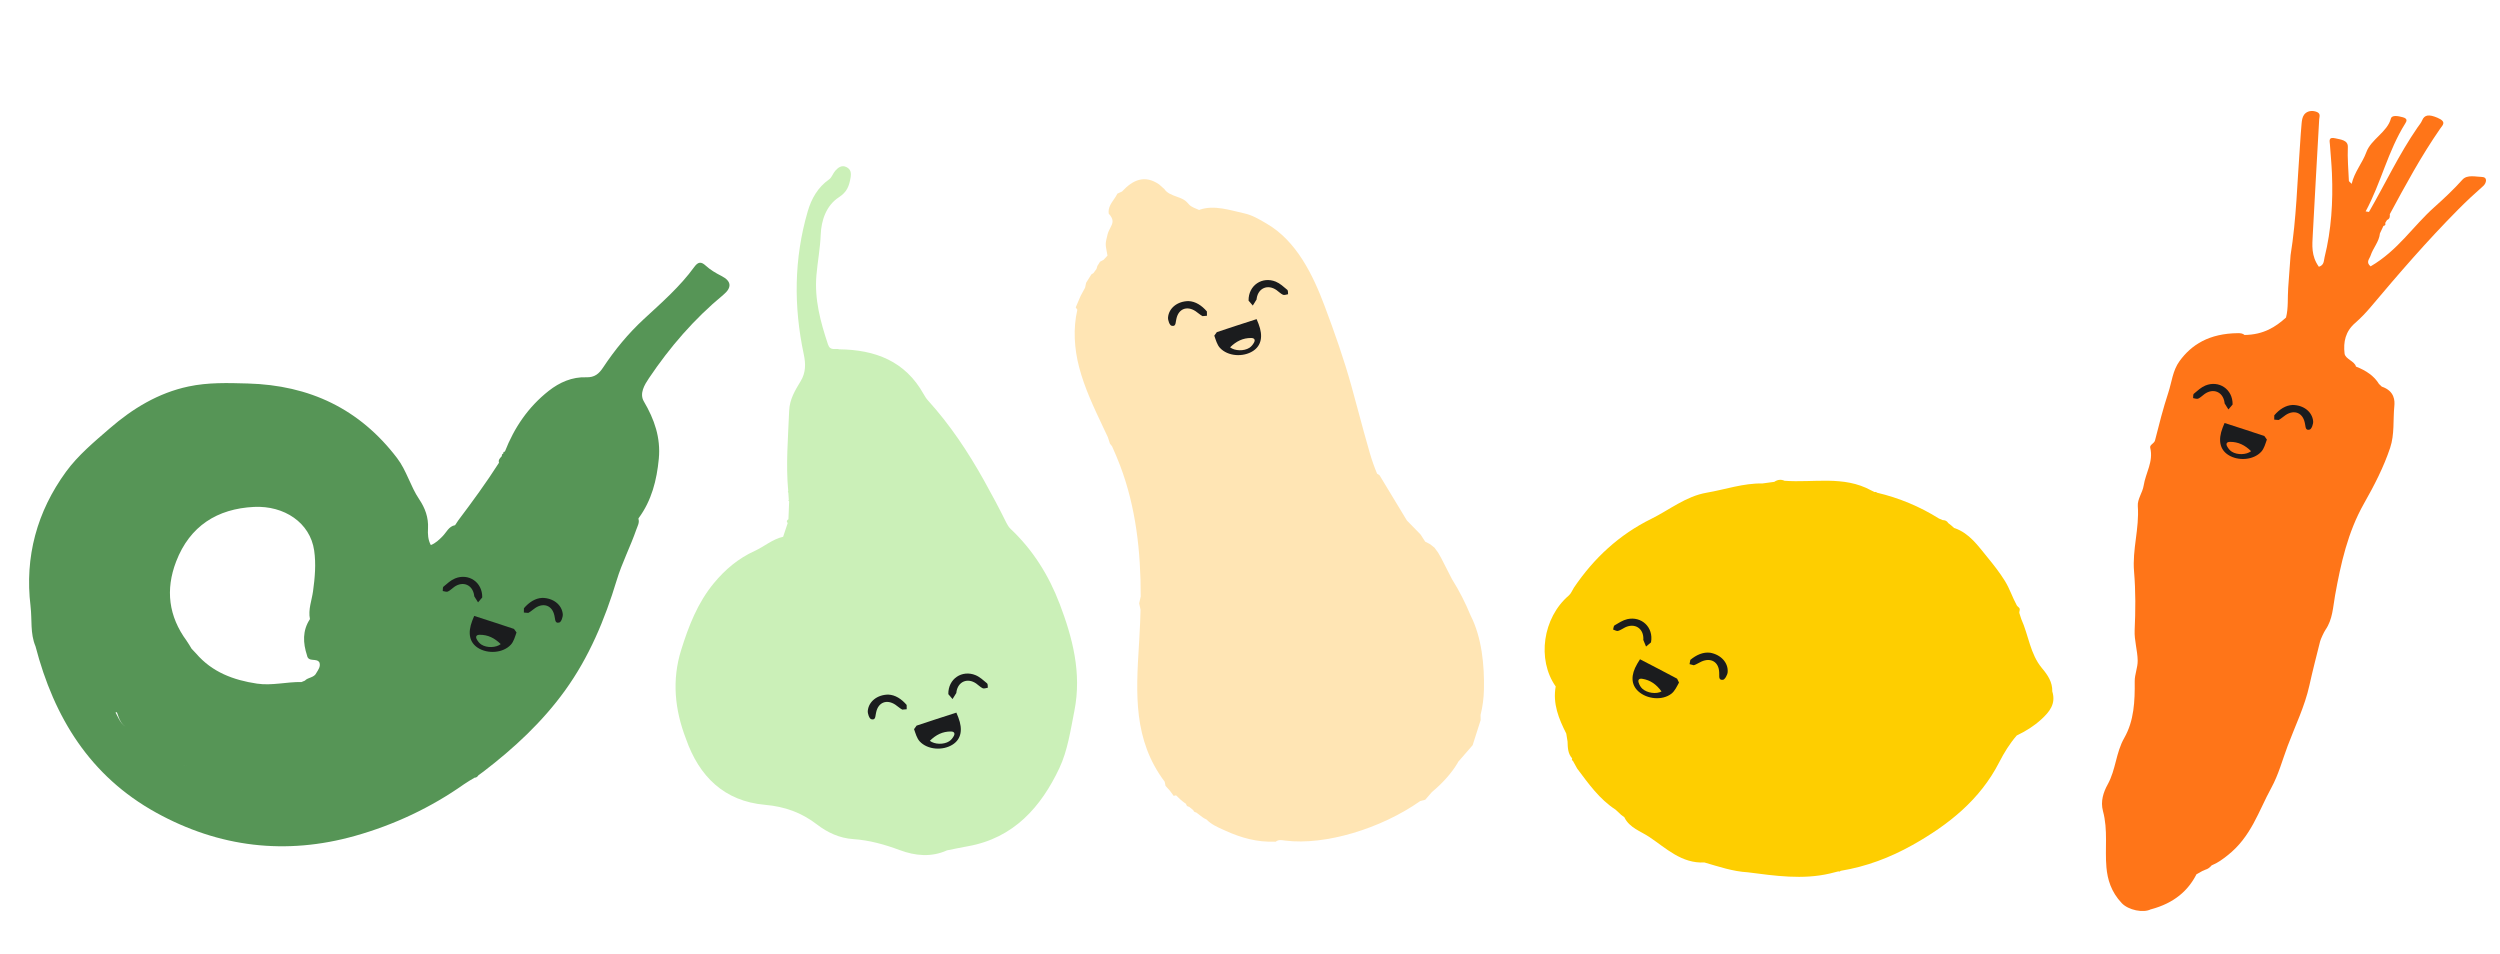 <svg xmlns="http://www.w3.org/2000/svg" fill="none" viewBox="0 0 561 214" height="214" width="561">
<path fill="#569556" d="M6.857 136.043C5.507 124.928 8.313 114.777 14.829 105.839C17.51 102.166 21.156 99.129 24.635 96.119C29.779 91.672 35.507 88.172 42.294 86.728C46.701 85.788 51.119 85.93 55.603 86.055C69.436 86.434 80.682 91.721 89.11 102.801C91.251 105.613 92.09 109.1 94.041 111.996C95.392 114.001 96.181 116.115 96.045 118.594C95.975 119.835 96.034 121.149 96.677 122.312C97.754 121.896 98.544 121.116 99.337 120.312C100.204 119.431 100.698 118.11 102.12 117.852C102.36 117.494 102.599 117.132 102.835 116.775C106.014 112.557 109.133 108.293 111.973 103.839C111.758 103.158 112.26 102.772 112.629 102.328C112.564 102.052 112.669 101.877 112.935 101.791C112.935 101.545 112.966 101.324 113.294 101.345C115.395 95.952 118.555 91.313 123.122 87.717C125.566 85.793 128.396 84.552 131.518 84.662C133.454 84.731 134.41 83.864 135.348 82.452C137.971 78.492 140.96 74.859 144.473 71.608C148.462 67.921 152.593 64.323 155.808 59.891C156.669 58.704 157.368 58.697 158.349 59.599C159.396 60.559 160.615 61.274 161.882 61.919C164.175 63.09 164.281 64.529 162.301 66.168C155.785 71.555 150.309 77.89 145.615 84.881C144.644 86.33 143.434 88.297 144.479 90.077C146.842 94.088 148.287 98.228 147.837 102.946C147.377 107.747 146.237 112.295 143.325 116.252C143.154 116.161 142.985 116.078 142.893 116.212C142.985 116.078 143.154 116.161 143.321 116.254L143.261 116.402C143.549 117.282 143.07 118.021 142.803 118.793C141.47 122.654 139.571 126.292 138.384 130.219C135.716 139.03 132.204 147.462 126.763 154.989C121.668 162.037 115.371 167.871 108.501 173.136C108.128 173.406 107.755 173.676 107.383 173.947C107.164 174.261 106.919 174.53 106.488 174.513C105.716 174.99 104.914 175.423 104.178 175.946C96.68 181.237 88.431 185.104 79.669 187.57C64.168 191.937 49.187 190.17 35.038 182.356C20.19 174.156 12.127 160.995 7.967 145.026C6.744 142.144 7.217 139.048 6.856 136.058L6.857 136.043ZM101.506 119.006C101.639 118.971 101.766 118.932 101.877 118.869C101.764 118.927 101.639 118.971 101.506 119.006ZM101.986 118.802C102.088 118.722 102.171 118.624 102.218 118.484C102.17 118.62 102.088 118.722 101.986 118.802ZM16.085 122.33C16.141 122.239 16.199 122.153 16.262 122.07C16.2 122.157 16.142 122.244 16.085 122.33ZM16.443 121.775L16.464 121.746C16.464 121.746 16.457 121.757 16.443 121.775ZM15.158 123.975C14.896 124.429 14.601 124.868 14.219 125.245C14.601 124.868 14.891 124.43 15.158 123.975ZM42.933 145.52C43.017 145.744 43.063 146.006 43.155 146.223C43.063 146.006 43.021 145.742 42.933 145.52ZM28.55 122.394C28.557 122.279 28.566 122.153 28.59 122.014C28.571 122.152 28.557 122.279 28.55 122.394ZM28.927 123.449C28.794 123.338 28.683 123.192 28.621 122.996C28.688 123.191 28.794 123.338 28.927 123.449ZM29.697 123.759C29.547 123.728 29.405 123.695 29.278 123.644C29.41 123.694 29.552 123.731 29.697 123.759ZM28.807 121.956C28.807 121.956 28.825 121.952 28.838 121.948C28.829 121.95 28.82 121.953 28.807 121.956ZM30.43 137.805C30.496 137.82 30.566 137.834 30.644 137.842C30.566 137.834 30.497 137.825 30.43 137.805ZM41.883 143.808C42.283 144.349 42.605 144.95 42.962 145.521C42.962 145.521 42.948 145.521 42.942 145.517C43.293 145.892 43.65 146.27 44.002 146.644C47.596 150.833 52.387 152.617 57.664 153.405C61.014 153.909 64.323 152.985 67.664 153.05C67.915 152.945 68.162 152.841 68.413 152.736C68.931 153.203 69.401 153.172 69.861 152.978C69.954 152.939 70.042 152.896 70.134 152.848C70.042 152.896 69.95 152.94 69.861 152.978C69.401 153.172 68.927 153.204 68.413 152.736C69.138 151.959 70.495 152.112 70.997 150.997C71.419 150.292 71.96 149.627 71.701 148.716C71.138 147.531 69.193 148.72 68.896 147.081C67.982 144.272 67.842 141.521 69.551 138.923C69.119 136.78 69.956 134.761 70.242 132.701C70.664 129.647 70.938 126.553 70.5 123.54C69.596 117.268 63.756 113.425 57.011 113.751C48.77 114.15 42.593 118.026 39.526 126.002C37.09 132.336 37.835 138.297 41.886 143.802L41.883 143.808ZM111.283 107.518C111.193 107.466 111.104 107.414 111.013 107.358C111.103 107.41 111.193 107.466 111.283 107.518ZM139.866 120.394C139.939 120.332 140.009 120.257 140.074 120.182C140.009 120.257 139.943 120.331 139.866 120.394ZM143.021 116.372L142.865 116.428C142.865 116.428 142.965 116.392 143.021 116.372ZM94.897 149.087L94.949 149.12C94.949 149.12 94.914 149.096 94.897 149.087ZM73.705 175.594L73.738 175.613C73.738 175.613 73.721 175.603 73.705 175.594ZM61.233 177.255C60.809 177.193 60.383 177.123 59.956 177.029C60.383 177.123 60.805 177.194 61.233 177.255ZM55.518 176.655C55.01 177.019 54.436 177.262 53.855 177.409C54.436 177.262 55.005 177.02 55.518 176.655ZM53.151 177.54C52.94 177.564 52.726 177.579 52.519 177.582C52.726 177.579 52.935 177.565 53.151 177.54ZM41.932 173.184C41.748 172.816 41.761 172.368 41.937 171.805C41.761 172.368 41.749 172.821 41.932 173.184ZM41.937 171.79C41.549 171.842 41.209 171.81 40.896 171.719C41.209 171.81 41.55 171.847 41.937 171.79ZM25.911 159.868C25.948 159.915 25.983 159.957 26.019 160.005C26.01 160.007 25.994 160.002 25.985 160C26.858 161.636 27.363 163.129 29.293 163.441C27.313 163.119 26.836 161.552 26.232 159.829C25.872 159.864 25.83 159.866 25.788 159.868L25.911 159.868ZM15.856 148.566C15.544 148.621 15.254 148.58 15.053 148.449C15.254 148.58 15.543 148.616 15.856 148.566Z"></path>
<path fill="#1B1C1E" d="M112.365 144.536C111.299 145.37 109.253 145.424 108.033 144.649C107.588 144.37 107.219 143.9 106.975 143.433C106.684 142.875 106.878 142.454 107.621 142.447C109.494 142.426 110.987 143.186 112.365 144.536ZM106.411 138.208C106.225 138.671 106.088 138.979 105.97 139.293C104.915 142.051 105.349 144.154 107.23 145.37C109.447 146.799 112.888 146.565 114.64 144.663C115.293 143.949 115.569 142.875 115.906 141.92L115.336 141.128C112.411 140.138 109.472 139.205 106.415 138.212"></path>
<path fill="#1B1C1E" d="M121.673 134.167C120.126 134.23 118.712 135.146 117.568 136.489L117.553 137.454L118.547 137.539C119.111 137.246 119.577 136.779 120.116 136.426C122.05 135.153 123.941 135.91 124.407 138.13L124.432 138.253C124.626 138.89 124.447 140 125.52 139.689C125.943 139.569 126.345 138.434 126.287 137.808C126.09 135.715 124.167 134.188 121.673 134.163"></path>
<path fill="#1B1C1E" d="M108.215 134.057C108.269 130.586 105.104 128.578 102.115 129.801C101.154 130.197 100.332 130.964 99.517 131.646C99.32 131.805 99.403 132.29 99.352 132.625C99.74 132.675 100.192 132.884 100.493 132.746C101.032 132.498 101.459 132.032 101.95 131.689C103.902 130.331 106.027 131.225 106.393 133.545L106.418 133.799C106.69 134.255 106.988 134.715 107.272 135.171C107.67 134.704 108.072 134.241 108.223 134.057"></path>
<path fill="#CBF0B8" d="M237.773 135.478C235.4 129.215 231.798 123.394 226.778 118.683C226.381 118.31 226.076 117.806 225.829 117.312C224.246 114.103 222.566 110.957 220.818 107.826C217.216 101.375 213.173 95.297 208.211 89.83C207.838 89.418 207.538 88.928 207.262 88.439C203.113 80.994 196.359 78.483 188.327 78.386C189.198 80.189 189.518 81.837 188.245 83.199C189.518 81.837 189.203 80.189 188.327 78.386C187.46 78.091 186.318 78.852 185.795 77.276C184.11 72.216 182.74 67.166 183.209 61.732C183.471 58.703 184.052 55.722 184.168 52.654C184.294 49.421 185.427 46.101 188.235 44.274C190.07 43.082 190.535 41.773 190.859 39.922C191.057 38.787 190.927 37.997 189.949 37.498C188.903 36.965 188.08 37.585 187.431 38.322C186.908 38.908 186.666 39.82 186.061 40.246C183.51 42.035 182.081 44.584 181.253 47.434C178.16 58.044 178.077 68.77 180.372 79.535C180.823 81.658 180.832 83.616 179.665 85.54C178.426 87.586 177.191 89.597 177.09 92.161C176.853 98.176 176.315 104.181 176.877 110.206C176.77 110.327 176.78 110.434 176.901 110.54C176.935 111.083 176.974 111.626 177.008 112.169C176.969 112.208 176.891 112.271 176.901 112.285C176.949 112.373 177.022 112.445 177.085 112.523C177.032 113.851 176.978 115.184 176.925 116.517C176.567 116.744 176.427 117.016 176.761 117.379C176.417 118.402 176.078 119.43 175.734 120.452C173.338 120.985 171.508 122.648 169.329 123.642C165.717 125.285 162.745 127.771 160.203 130.849C156.538 135.279 154.533 140.48 152.853 145.86C150.738 152.636 151.416 159.261 153.928 165.785C156.891 174.272 162.551 179.797 171.672 180.602C176.126 180.995 179.859 182.347 183.311 184.998C185.703 186.84 188.399 188.086 191.454 188.294C195.09 188.541 198.513 189.501 201.927 190.771C205.364 192.05 208.971 192.419 212.505 190.819C214.069 190.509 215.628 190.179 217.197 189.898C227.47 188.071 233.619 181.092 237.739 172.333C239.564 168.451 240.223 163.905 241.089 159.533C242.784 150.983 240.668 143.102 237.778 135.473L237.773 135.478ZM193.619 178.746C193.551 178.746 193.478 178.746 193.41 178.746C193.483 178.746 193.551 178.746 193.619 178.746Z"></path>
<path fill="#1B1C1E" d="M208.655 166.237C209.721 167.072 211.766 167.125 212.986 166.35C213.431 166.071 213.801 165.601 214.045 165.134C214.335 164.576 214.142 164.155 213.399 164.148C211.526 164.127 210.033 164.887 208.655 166.237ZM214.608 159.909C214.795 160.372 214.931 160.68 215.049 160.995C216.104 163.752 215.67 165.856 213.79 167.072C211.572 168.5 208.131 168.267 206.38 166.365C205.727 165.65 205.451 164.576 205.113 163.621L205.684 162.829C208.608 161.839 211.547 160.906 214.604 159.913"></path>
<path fill="#1B1C1E" d="M199.347 155.868C200.893 155.931 202.307 156.847 203.452 158.19L203.466 159.156L202.472 159.24C201.909 158.947 201.442 158.48 200.904 158.127C198.97 156.854 197.079 157.611 196.612 159.831L196.587 159.955C196.393 160.591 196.573 161.701 195.5 161.39C195.077 161.27 194.675 160.135 194.732 159.509C194.929 157.416 196.853 155.889 199.347 155.864"></path>
<path fill="#1B1C1E" d="M212.804 155.758C212.75 152.287 215.915 150.279 218.904 151.502C219.866 151.898 220.688 152.665 221.502 153.347C221.7 153.506 221.617 153.991 221.667 154.327C221.28 154.376 220.828 154.585 220.526 154.447C219.988 154.199 219.561 153.733 219.069 153.39C217.117 152.032 214.993 152.927 214.627 155.246L214.602 155.5C214.329 155.956 214.031 156.416 213.748 156.872C213.349 156.405 212.948 155.942 212.797 155.758"></path>
<path fill="#FF7518" d="M556.94 39.706C555.649 39.693 553.649 39.114 552.576 40.313C550.657 42.456 548.509 44.486 546.292 46.461C541.397 50.828 538.129 56.171 531.961 59.773C530.826 58.83 531.71 58.127 531.954 57.372C532.503 55.661 533.894 54.223 534.054 52.377C534.314 51.821 534.579 51.266 534.84 50.706C535.291 50.613 535.358 50.368 535.237 50.042C535.369 49.82 535.501 49.599 535.639 49.375C536.301 49.099 536.317 48.594 536.269 48.066C539.784 41.561 543.291 35.047 547.589 28.854C548.122 28.081 549.115 27.338 546.968 26.426C545.104 25.634 544.068 25.697 543.52 27.03C543.294 27.584 542.858 28.074 542.506 28.584C538.297 34.684 535.251 41.242 531.595 47.562C531.347 47.523 531.099 47.483 530.852 47.44C534.316 41.031 535.82 33.951 539.743 27.698C540.029 27.238 540.373 26.628 539.186 26.309C538.169 26.035 536.743 25.749 536.517 26.606C535.728 29.628 532.048 31.267 531.008 34.15C530.147 36.54 528.322 38.591 527.715 41.257C527.363 40.888 527.093 40.72 527.089 40.58C526.977 38.048 526.749 35.498 526.854 32.998C526.923 31.428 525.249 31.324 524.09 31.045C522.414 30.64 522.787 31.692 522.833 32.407C522.983 34.567 523.197 36.735 523.288 38.892C523.557 45.314 523.156 51.625 521.633 57.734C521.441 58.498 521.58 59.48 520.353 59.865C518.581 57.39 518.873 54.996 518.988 52.63C519.423 43.991 519.967 35.373 520.428 26.741C520.459 26.157 520.916 25.336 519.511 24.992C518.337 24.705 517.464 25.146 517.024 25.765C516.637 26.305 516.554 27.006 516.484 27.659C516.322 29.228 516.254 30.813 516.134 32.388C515.503 40.674 515.326 49.115 514.004 57.269C513.824 59.717 513.651 62.163 513.471 64.611C513.313 66.776 513.529 69.18 512.982 71.255C510.651 73.359 507.976 75.104 503.681 75.17C503.269 74.82 502.78 74.758 502.236 74.76C495.711 74.818 491.755 77.362 489.085 81.039C487.537 83.17 487.348 85.743 486.567 88.119C485.402 91.656 484.491 95.249 483.581 98.843C483.41 99.526 482.342 99.802 482.508 100.476C483.279 103.577 481.48 106.117 481.039 108.953C480.795 110.542 479.608 111.997 479.724 113.594C480.095 118.598 478.461 123.26 478.884 128.277C479.255 132.689 479.215 137.081 479.016 141.425C478.913 143.697 479.666 145.993 479.695 148.242C479.717 149.824 479.014 151.313 479.03 152.893C479.073 157.324 478.903 161.709 476.675 165.613C474.802 168.887 474.804 172.691 472.978 175.999C472.005 177.761 471.317 179.809 471.908 182.004C473.065 186.302 472.311 190.41 472.682 194.624C472.926 197.354 473.727 200.115 476.113 202.655C477.617 204.251 480.989 204.916 482.632 204.051C482.616 204.047 482.601 204.043 482.59 204.04C482.606 204.044 482.621 204.048 482.632 204.051L482.699 204.045C487.891 202.653 491.026 199.856 492.888 196.19C493.328 195.945 493.774 195.697 494.213 195.451C494.411 195.363 494.614 195.275 494.811 195.189C495.491 194.993 495.93 194.62 496.296 194.187C497.693 193.624 498.764 192.81 499.822 191.978C505.162 187.806 506.8 182.051 509.667 176.821C511.314 173.813 512.163 170.552 513.349 167.394C515.04 162.873 517.2 158.495 518.233 153.776C518.959 150.48 519.81 147.212 520.629 143.94C520.765 143.398 521.492 141.832 521.844 141.321C523.458 138.974 523.512 136.259 523.993 133.591C525.272 126.489 526.835 119.413 530.487 112.976C532.79 108.923 534.895 104.831 536.352 100.48C537.357 97.471 536.982 94.237 537.288 91.129C537.401 89.978 537.404 87.751 534.471 86.759C534.263 86.561 534.049 86.362 533.842 86.16C532.787 84.414 531.001 83.158 528.675 82.258C528.424 81.068 526.263 80.565 526.121 79.335C525.822 76.738 526.301 74.387 528.475 72.495C529.772 71.367 530.935 70.142 531.996 68.881C538.259 61.436 544.633 54.052 551.632 46.997C553.415 45.198 555.279 43.452 557.224 41.749C557.956 41.105 558.289 39.733 556.933 39.715L556.94 39.706Z"></path>
<path fill="#1B1C1E" d="M505.146 101.245C504.08 102.079 502.035 102.133 500.815 101.358C500.37 101.079 500 100.609 499.756 100.142C499.465 99.584 499.659 99.163 500.402 99.156C502.275 99.135 503.768 99.895 505.146 101.245ZM499.193 94.917C499.006 95.38 498.87 95.688 498.751 96.002C497.696 98.76 498.131 100.863 500.011 102.079C502.228 103.508 505.67 103.274 507.421 101.372C508.074 100.658 508.35 99.584 508.688 98.629L508.117 97.837C505.192 96.847 502.254 95.914 499.196 94.921"></path>
<path fill="#1B1C1E" d="M514.454 90.876C512.908 90.939 511.494 91.855 510.349 93.198L510.335 94.163L511.329 94.248C511.892 93.955 512.358 93.488 512.897 93.135C514.831 91.862 516.722 92.618 517.188 94.839L517.214 94.962C517.407 95.599 517.228 96.709 518.301 96.398C518.724 96.278 519.126 95.143 519.069 94.517C518.871 92.424 516.948 90.897 514.454 90.872"></path>
<path fill="#1B1C1E" d="M500.997 90.766C501.051 87.295 497.886 85.287 494.897 86.51C493.935 86.906 493.113 87.673 492.299 88.355C492.101 88.514 492.184 88.999 492.133 89.334C492.521 89.384 492.973 89.593 493.275 89.455C493.813 89.207 494.24 88.74 494.731 88.398C496.684 87.04 498.808 87.934 499.174 90.254L499.199 90.508C499.472 90.964 499.77 91.424 500.053 91.88C500.451 91.413 500.853 90.95 501.004 90.766"></path>
<path fill="#FECE00" d="M460.534 155.177C460.591 153.065 459.521 151.485 458.221 149.939C455.551 146.753 455.22 142.544 453.571 138.909C453.428 138.461 453.284 138.013 453.141 137.564C453.07 137.343 453.303 136.907 453.214 136.592C453.136 136.314 452.718 136.123 452.571 135.853C451.541 133.968 451.02 132.181 449.896 130.359C448.772 128.536 447.35 126.724 445.946 125.012C443.856 122.464 441.953 119.676 438.624 118.51L438.515 118.498C438.315 118.318 438.114 118.131 437.921 117.957C437.675 117.763 437.428 117.564 437.175 117.371C436.902 116.9 436.473 116.716 435.951 116.715C435.669 116.596 435.387 116.477 435.106 116.364C430.789 113.658 426.152 111.731 421.193 110.558C421.046 110.397 420.876 110.354 420.668 110.423C420.397 110.29 420.127 110.157 419.863 110.03C413.69 106.661 406.954 108.37 400.456 107.886C399.64 107.513 398.873 107.637 398.143 108.128C397.267 108.246 396.384 108.366 395.507 108.485C391.202 108.406 387.139 109.848 382.962 110.564C378.312 111.369 374.65 114.402 370.543 116.43C363.361 119.972 357.673 125.241 353.198 131.856C352.812 132.457 352.552 133.197 352.032 133.636C346.213 138.608 344.839 147.98 349.098 154.043C348.401 157.904 349.784 161.29 351.472 164.614C351.57 165.214 351.661 165.809 351.758 166.404C351.806 167.744 351.81 169.096 352.794 170.183L352.761 170.276C352.685 170.489 352.753 170.634 352.956 170.731C353.274 171.311 353.592 171.885 353.917 172.465C356.459 175.857 358.91 179.338 362.549 181.698C362.958 182.076 363.361 182.461 363.769 182.839C364.035 183.037 364.301 183.241 364.567 183.438L364.532 183.462C365.697 185.783 368.166 186.518 370.104 187.815C373.9 190.36 377.359 193.808 382.481 193.539C385.679 194.467 388.839 195.552 392.204 195.744C398.351 196.532 404.495 197.454 410.677 196.004C411.288 195.853 411.899 195.697 412.51 195.54L412.808 195.58L413.055 195.41C418.783 194.468 424.114 192.458 429.173 189.62C437.253 185.082 444.313 179.475 448.631 171.036C449.738 168.879 450.977 166.86 452.558 165.042C454.55 164.099 456.402 162.944 458.042 161.45C459.899 159.758 461.391 157.945 460.541 155.183L460.534 155.177Z"></path>
<path fill="#1B1C1E" d="M372.846 155.162C371.657 155.809 369.631 155.524 368.555 154.559C368.162 154.21 367.875 153.686 367.712 153.185C367.517 152.586 367.778 152.203 368.512 152.319C370.363 152.607 371.709 153.603 372.846 155.162ZM368.018 147.939C367.758 148.365 367.572 148.645 367.404 148.936C365.908 151.482 365.99 153.628 367.643 155.138C369.595 156.912 373.028 157.25 375.069 155.663C375.831 155.066 376.28 154.052 376.77 153.166L376.338 152.291C373.617 150.832 370.873 149.427 368.021 147.943"></path>
<path fill="#1B1C1E" d="M383.739 146.471C382.204 146.278 380.658 146.948 379.307 148.084L379.134 149.034L380.1 149.282C380.705 149.085 381.242 148.702 381.831 148.442C383.948 147.506 385.689 148.564 385.783 150.831L385.787 150.957C385.873 151.616 385.513 152.682 386.623 152.552C387.06 152.503 387.644 151.45 387.69 150.824C387.841 148.727 386.196 146.903 383.74 146.467"></path>
<path fill="#1B1C1E" d="M370.485 144.143C371.111 140.728 368.321 138.225 365.171 138.939C364.157 139.171 363.22 139.792 362.304 140.33C362.083 140.455 362.085 140.946 361.98 141.269C362.354 141.382 362.765 141.662 363.085 141.576C363.657 141.42 364.155 141.031 364.697 140.773C366.846 139.757 368.793 140.989 368.772 143.337L368.755 143.592C368.948 144.087 369.166 144.589 369.371 145.086C369.841 144.691 370.313 144.301 370.492 144.144"></path>
<path fill="#FFE5B4" d="M247.677 58.265C248.225 57.682 248.569 57.316 248.516 57.347C248.459 57.015 248.406 56.733 248.357 56.485C248.035 54.754 248.021 54.679 248.529 52.634C248.675 52.047 248.927 51.575 249.152 51.137C249.682 50.126 250.093 49.34 248.794 47.935C248.635 46.637 249.289 45.696 249.942 44.751C250.234 44.332 250.525 43.908 250.746 43.453C250.905 43.378 251.064 43.307 251.223 43.232L251.263 43.214C251.435 43.135 251.607 43.055 251.78 42.976C254.2 40.366 256.858 39.147 260.113 41.386L261.288 42.433C261.88 43.343 262.975 43.74 264.035 44.124C264.631 44.341 265.214 44.553 265.691 44.848C266.195 45.166 266.539 45.559 266.875 45.944C267.285 46.412 268.389 46.831 269.1 47.127L269.229 47.057C272.452 45.93 276.052 47.185 279.214 47.878C280.954 48.262 282.46 49.141 283.97 50.029L284.293 50.219C290.957 54.105 294.636 61.719 297.228 68.621C299.467 74.579 301.578 80.572 303.283 86.711C303.799 88.574 304.298 90.442 304.802 92.306C305.641 95.428 306.48 98.551 307.385 101.66C307.849 103.25 308.392 104.795 309.019 106.297L309.558 106.633L315.706 116.799L318.757 119.921L319.817 121.551L320.93 122.125L321.889 122.889L322.719 124.02L323.372 125.168L325.837 129.982C327.466 132.578 328.844 135.294 330.006 138.121C332.519 143.036 333.124 149.334 332.996 154.766C332.951 156.727 332.691 158.617 332.24 160.441L332.258 161.589L330.461 167.22L327.193 170.983L327.153 171.08C327.126 171.142 327.1 171.199 327.065 171.256C325.673 173.571 323.69 175.757 321.314 177.748L319.822 179.466L318.704 179.753C309.885 185.963 297.365 189.734 288.453 188.635C288.338 188.621 288.223 188.604 288.117 188.59C287.839 188.551 287.583 188.515 287.331 188.515C286.969 188.515 286.624 188.599 286.271 188.873C286.231 188.9 286.165 188.891 286.094 188.878C286.05 188.869 286.006 188.864 285.971 188.864C282.137 189.014 278.547 188.021 275.102 186.462L274.563 186.219C273.199 185.614 271.812 185 270.735 183.892C270.129 183.64 269.626 183.242 269.123 182.84C269.008 182.752 268.897 182.664 268.782 182.575C268.659 182.483 268.535 182.39 268.412 182.302C268.085 182.284 267.873 182.112 267.771 181.803C267.453 181.546 267.135 181.29 266.822 181.034C266.411 181.008 266.221 180.752 266.146 180.376L265.952 180.257C265.205 179.727 264.534 179.122 263.907 178.477L263.373 178.592L262.547 177.461L261.549 176.353L261.359 175.425C254.284 166.014 254.915 155.636 255.582 144.692L255.653 143.518C255.728 142.237 255.794 140.952 255.847 139.667C255.882 138.721 255.913 137.776 255.935 136.827L255.631 135.392L255.975 133.846C255.997 123.847 254.915 113.831 251.338 104.433C250.786 102.985 250.177 101.554 249.541 100.141L249.086 99.584L248.604 98.109C248.242 97.336 247.876 96.563 247.514 95.795L247.509 95.782C245.442 91.418 243.375 87.064 242.157 82.405C241.066 78.249 240.779 73.722 241.755 69.509L241.393 68.979L242.492 66.404L243.499 64.541L243.724 63.463L244.904 61.577L245.389 61.26C245.606 60.941 245.826 60.632 246.052 60.35L246.255 59.674L246.847 58.733L247.668 58.287L247.677 58.265Z"></path>
<path fill="#1B1C1E" d="M276.03 77.937C277.096 78.771 279.141 78.824 280.361 78.05C280.806 77.77 281.176 77.3 281.42 76.834C281.71 76.275 281.517 75.854 280.774 75.847C278.901 75.826 277.408 76.586 276.03 77.937ZM281.983 71.608C282.17 72.072 282.306 72.379 282.424 72.694C283.479 75.451 283.045 77.555 281.165 78.771C278.947 80.199 275.506 79.966 273.755 78.064C273.102 77.35 272.826 76.275 272.488 75.32L273.059 74.528C275.983 73.539 278.922 72.605 281.979 71.612"></path>
<path fill="#1B1C1E" d="M266.722 67.567C268.268 67.631 269.682 68.546 270.827 69.89L270.841 70.855L269.847 70.94C269.284 70.646 268.817 70.18 268.279 69.826C266.345 68.553 264.454 69.31 263.987 71.53L263.962 71.654C263.768 72.29 263.948 73.4 262.875 73.089C262.452 72.969 262.05 71.834 262.107 71.208C262.304 69.115 264.228 67.588 266.722 67.564"></path>
<path fill="#1B1C1E" d="M280.179 67.458C280.125 63.986 283.29 61.978 286.279 63.201C287.241 63.597 288.063 64.364 288.877 65.047C289.075 65.206 288.992 65.69 289.042 66.026C288.655 66.075 288.203 66.284 287.901 66.146C287.363 65.899 286.936 65.432 286.444 65.089C284.492 63.731 282.368 64.626 282.002 66.945L281.977 67.2C281.704 67.656 281.406 68.115 281.123 68.571C280.724 68.105 280.323 67.641 280.172 67.458"></path>
</svg>
